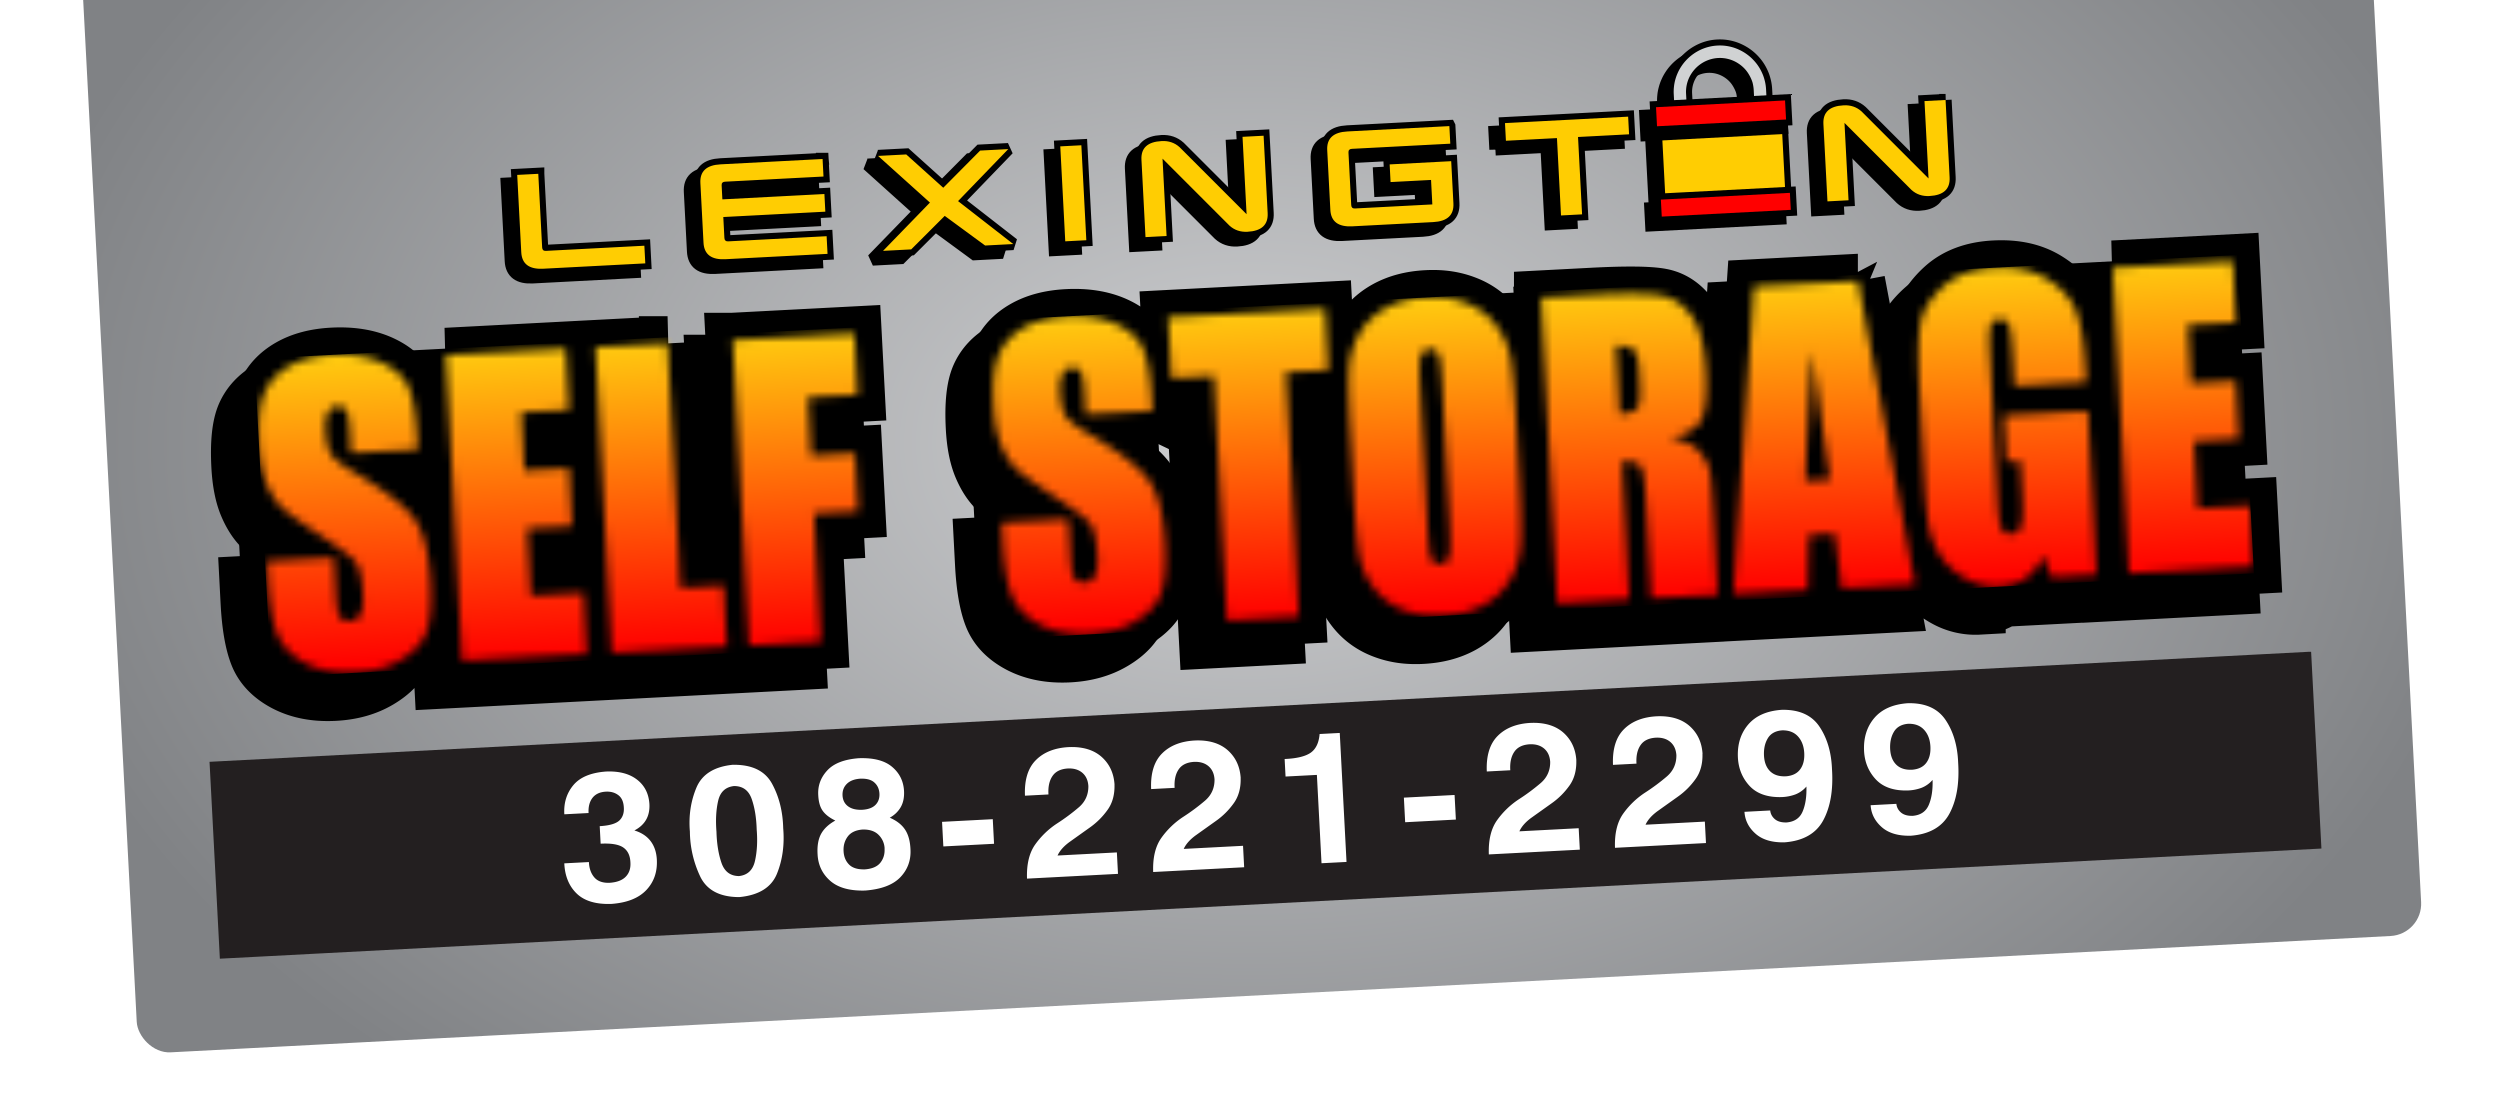 <svg xmlns="http://www.w3.org/2000/svg" width="310" height="138" fill="none"><g clip-path="url(#a)"><g filter="url(#b)"><rect width="283.653" height="136.886" x="10" y="-7" fill="url(#c)" rx="4" transform="rotate(-3 10 -7)"/></g><path stroke="#000" stroke-miterlimit="2.61" stroke-width="1.512" d="m207.97 16.704-.21-4.009a4.15 4.15 0 0 1 .134-1.293c.113-.42.295-.822.534-1.196a4.31 4.31 0 0 1 .893-.992 4.215 4.215 0 0 1 1.153-.665 4.152 4.152 0 0 1 2.567-.13c.421.113.82.293 1.191.532.37.24.713.542.991.889.277.347.49.749.625 1.052.136.303.188.512.225.722.042.21.069.425.08.636l.21 4.009 1.532-.08-.21-4.009a5.546 5.546 0 0 0-.113-.873 6.313 6.313 0 0 0-.247-.85 5.625 5.625 0 0 0-.897-1.565 5.875 5.875 0 0 0-1.362-1.23 5.926 5.926 0 0 0-1.652-.735 5.632 5.632 0 0 0-3.478.182 6.185 6.185 0 0 0-.815.384 5.496 5.496 0 0 0-.751.515 5.94 5.94 0 0 0-.668.634 5.48 5.48 0 0 0-.558.732c-.168.257-.31.523-.43.798a5.491 5.491 0 0 0-.298.852 5.07 5.07 0 0 0-.157.871 5.492 5.492 0 0 0-.021.88l.21 4.008 1.532-.08-.01.011Z"/><path fill="#000" fill-rule="evenodd" d="m207.98 16.698-.21-4.008a4.15 4.15 0 0 1 .668-2.49c.24-.369.544-.71.893-.992a4.215 4.215 0 0 1 1.153-.665 4.152 4.152 0 0 1 3.757.402c.371.24.714.542.991.889.278.347.491.75.626 1.052.135.303.188.512.225.722.042.21.069.425.08.637l.21 4.008 1.532-.08-.21-4.009a5.665 5.665 0 0 0-.36-1.722 6.425 6.425 0 0 0-.386-.817 5.525 5.525 0 0 0-.511-.748 6.367 6.367 0 0 0-.632-.67 5.95 5.95 0 0 0-.73-.56 6.049 6.049 0 0 0-.801-.434 5.654 5.654 0 0 0-1.721-.463 5.577 5.577 0 0 0-.883-.02 5.615 5.615 0 0 0-1.725.364 6.184 6.184 0 0 0-.815.383 5.435 5.435 0 0 0-.751.515 5.94 5.94 0 0 0-.668.634 5.48 5.48 0 0 0-.558.732 5.59 5.59 0 0 0-.728 1.65c-.079.289-.131.58-.157.872a5.378 5.378 0 0 0-.021.88l.21 4.008 1.531-.08-.009.01Z" clip-rule="evenodd"/><path stroke="#000" stroke-miterlimit="2.61" stroke-width="1.512" d="m209.276 15.623-.21-4.009a4.182 4.182 0 0 1 .135-1.294 4.28 4.28 0 0 1 .534-1.195 4.235 4.235 0 0 1 2.046-1.657 4.152 4.152 0 0 1 3.757.402c.371.239.714.541.991.888.278.348.491.75.626 1.053.135.303.188.512.225.722.042.21.069.425.08.636l.21 4.009 1.532-.08-.21-4.01a5.546 5.546 0 0 0-.114-.872 6.307 6.307 0 0 0-.246-.85 6.425 6.425 0 0 0-.386-.816 5.619 5.619 0 0 0-.511-.749 6.367 6.367 0 0 0-.632-.67 5.95 5.95 0 0 0-.73-.56 6.048 6.048 0 0 0-.801-.434 5.653 5.653 0 0 0-1.721-.463 5.577 5.577 0 0 0-.883-.02 5.514 5.514 0 0 0-1.725.364c-.28.108-.553.236-.815.389a5.496 5.496 0 0 0-.751.515 5.509 5.509 0 0 0-.668.634 5.478 5.478 0 0 0-.558.732c-.168.257-.31.523-.43.798a5.491 5.491 0 0 0-.298.852c-.079.288-.131.58-.157.871a5.492 5.492 0 0 0-.021.88l.21 4.008 1.532-.08-.011.006Z"/><path fill="#D0D2D3" fill-rule="evenodd" d="m209.282 15.617-.21-4.008a4.15 4.15 0 0 1 .668-2.49c.24-.369.544-.71.893-.992a4.215 4.215 0 0 1 1.153-.665 4.152 4.152 0 0 1 3.757.402c.371.24.714.542.991.89.278.346.491.748.621 1.052.135.303.188.512.225.722.042.21.069.425.08.636l.21 4.009 1.532-.08-.21-4.01a5.547 5.547 0 0 0-.114-.872 6.31 6.31 0 0 0-.246-.85 6.425 6.425 0 0 0-.386-.816 5.618 5.618 0 0 0-.511-.749 6.367 6.367 0 0 0-.632-.67 5.95 5.95 0 0 0-.73-.56 6.048 6.048 0 0 0-.801-.434 5.653 5.653 0 0 0-1.721-.463 5.576 5.576 0 0 0-.883-.02 5.643 5.643 0 0 0-1.725.364 5.57 5.57 0 0 0-.815.389 5.496 5.496 0 0 0-.751.515 5.94 5.94 0 0 0-.668.634 5.48 5.48 0 0 0-.558.732c-.168.257-.31.522-.43.797a5.595 5.595 0 0 0-.455 1.724 5.492 5.492 0 0 0-.021.88l.21 4.008 1.532-.08-.005.005Z" clip-rule="evenodd"/><path stroke="#000" stroke-miterlimit="2.61" stroke-width="1.512" d="m219.499 14.116-14.862.779.661 12.613 14.862-.779-.661-12.613Z"/><path fill="#000" d="m219.499 14.116-14.862.779.661 12.613 14.862-.779-.661-12.613Z"/><path stroke="#000" stroke-miterlimit="2.61" stroke-width="1.512" d="m220.808 13.035-14.863.778.661 12.614 14.863-.779-.661-12.613Z"/><path fill="#FFCD02" d="m220.808 13.035-14.863.778.661 12.614 14.863-.779-.661-12.613Z"/><path stroke="#000" stroke-miterlimit="2.61" stroke-width="1.512" d="m220.645 24.994-16 .838.11 2.108 16.001-.839-.111-2.107Z"/><path fill="#000" d="m220.645 24.994-16 .838.11 2.108 16.001-.839-.111-2.107Z"/><path stroke="#000" stroke-miterlimit="2.61" stroke-width="1.512" d="m221.948 23.913-16.001.838.111 2.108 16.001-.839-.111-2.107Z"/><path fill="red" d="m221.948 23.913-16.001.838.111 2.108 16.001-.839-.111-2.107Z"/><path stroke="#000" stroke-miterlimit="2.61" stroke-width="1.546" d="m220.83 13.493-16.787.88.124 2.365 16.787-.88-.124-2.365Z"/><path fill="#000" d="m220.83 13.493-16.787.88.124 2.365 16.787-.88-.124-2.365Z"/><path stroke="#000" stroke-miterlimit="2.61" stroke-width="1.512" d="m221.347 12.453-16.001.839.124 2.365 16.001-.838-.124-2.366Z"/><path fill="red" d="m221.347 12.453-16.001.839.124 2.365 16.001-.838-.124-2.366Z"/><path stroke="#000" stroke-miterlimit="2.61" stroke-width="1.501" d="m239.947 13.478.503 9.594c.076 1.453-.755 2.225-2.505 2.317-.869.046-1.614-.205-2.224-.756l-8.307-8.312.502 9.594-2.613.137-.503-9.595c-.076-1.453.756-2.225 2.505-2.316.869-.046 1.614.204 2.224.756l8.307 8.312-.502-9.594 2.613-.137Zm-54.517 5.058-.114-2.19 15.271-.8.115 2.19-6.329.332.502 9.594-2.613.137-.503-9.594-6.329.331Zm-7.013-1.828.115 2.19-12.213.64c-.289.015-.427.167-.412.456l.342 6.518c.015.288.168.425.457.41l9.6-.503-.159-3.035-5.02.263-.115-2.19 7.633-.4.275 5.235c.076 1.453-.755 2.225-2.499 2.316l-10.035.526c-1.744.092-2.651-.59-2.727-2.042l-.388-7.405c-.076-1.453.755-2.225 2.499-2.316l12.647-.663Zm-23.033 1.202.502 9.594c.077 1.453-.755 2.225-2.504 2.317-.869.045-1.614-.205-2.224-.757l-8.308-8.312.503 9.595-2.613.136-.503-9.594c-.076-1.453.755-2.225 2.504-2.316.87-.046 1.614.204 2.224.756l8.308 8.312-.503-9.594 2.614-.137Zm-22.599 1.184.617 11.774-2.614.137-.617-11.774 2.614-.137Zm-25.207 1.321 3.493-.183 4.591 4.13 4.573-4.61 3.488-.183-6.226 6.45 6.843 5.324-3.487.183-5.009-3.675-4.156 4.155-3.493.183 5.814-5.988-6.431-5.786Zm-6.883.366.115 2.19-12.218.64c-.29.016-.427.168-.412.456l.091 1.736 12.653-.663.114 2.19-12.652.663.136 2.602c.015.289.168.426.457.41l12.219-.64.114 2.19-12.652.663c-1.744.091-2.652-.59-2.728-2.043l-.388-7.404c-.076-1.453.755-2.225 2.5-2.316l12.652-.663-.001-.01ZM65.444 22.63l.479 9.145c.015.29.168.426.457.41l12.218-.64.115 2.19-12.653.663c-1.743.092-2.651-.59-2.727-2.042l-.503-9.59 2.614-.136Z"/><path fill="#000" d="m239.947 13.478.503 9.594c.076 1.453-.755 2.225-2.505 2.317-.869.046-1.614-.205-2.224-.756l-8.307-8.312.502 9.594-2.613.137-.503-9.595c-.076-1.453.756-2.225 2.505-2.316.869-.046 1.614.204 2.224.756l8.307 8.312-.502-9.594 2.613-.137Zm-54.517 5.058-.114-2.19 15.271-.8.115 2.19-6.329.332.502 9.594-2.613.137-.503-9.594-6.329.331Zm-7.013-1.828.115 2.19-12.213.64c-.289.015-.427.167-.411.46l.341 6.519c.015.288.168.43.458.415l9.599-.503-.159-3.035-5.019.263-.115-2.19 7.633-.4.274 5.235c.076 1.453-.755 2.225-2.499 2.317l-10.034.526c-1.744.09-2.651-.59-2.728-2.043l-.388-7.404c-.076-1.453.755-2.226 2.499-2.317l12.648-.663-.001-.01Zm-23.033 1.202.502 9.594c.077 1.453-.755 2.225-2.504 2.317-.869.045-1.614-.205-2.224-.757l-8.308-8.312.503 9.595-2.613.136-.503-9.594c-.076-1.453.755-2.225 2.504-2.316.87-.046 1.614.204 2.224.756l8.308 8.312-.503-9.594 2.614-.137Zm-22.599 1.184.617 11.774-2.614.137-.617-11.774 2.614-.137Zm-25.207 1.321 3.493-.183 4.591 4.13 4.573-4.61 3.488-.183-6.226 6.45 6.843 5.324-3.487.183-5.009-3.675-4.156 4.155-3.493.183 5.814-5.988-6.431-5.786Zm-6.883.366.115 2.19-12.218.64c-.29.016-.427.168-.412.456l.091 1.736 12.653-.663.114 2.19-12.652.663.136 2.602c.015.289.168.43.458.416l12.218-.64.115 2.189-12.653.663c-1.744.092-2.651-.59-2.728-2.042l-.388-7.405c-.076-1.453.755-2.225 2.5-2.316l12.652-.663-.001-.016ZM65.444 22.63l.479 9.145c.015.29.168.43.458.416l12.218-.64.114 2.19-12.652.662c-1.744.092-2.652-.59-2.728-2.042l-.502-9.59 2.613-.136v-.005Z"/><path stroke="#000" stroke-miterlimit="2.61" stroke-width="1.501" d="m241.25 12.397.502 9.594c.077 1.453-.755 2.226-2.504 2.317-.869.046-1.614-.205-2.224-.756l-8.308-8.312.503 9.594-2.613.137-.503-9.594c-.076-1.453.755-2.226 2.504-2.317.87-.046 1.614.205 2.225.756l8.307 8.312-.503-9.594 2.614-.137Zm-54.517 5.058-.115-2.19 15.271-.8.115 2.19-6.329.332.503 9.594-2.613.137-.503-9.594-6.329.331Zm-7.013-1.828.115 2.19-12.213.64c-.29.015-.427.167-.412.456l.342 6.518c.015.288.167.425.457.41l9.6-.504-.16-3.034-5.019.263-.115-2.19 7.633-.4.274 5.235c.077 1.453-.755 2.225-2.499 2.316l-10.034.526c-1.744.092-2.651-.59-2.727-2.042l-.388-7.405c-.077-1.453.755-2.225 2.499-2.316l12.647-.663Zm-23.034 1.202.503 9.594c.076 1.453-.755 2.225-2.504 2.317-.87.046-1.614-.205-2.224-.757l-8.308-8.312.503 9.595-2.614.137-.502-9.595c-.076-1.453.755-2.225 2.504-2.316.869-.046 1.614.204 2.224.756l8.308 8.312-.503-9.594 2.613-.137Zm-22.599 1.184.617 11.774-2.613.137-.617-11.774 2.613-.137Zm-25.207 1.321 3.493-.183 4.591 4.13 4.574-4.61 3.488-.183-6.226 6.45 6.843 5.324-3.488.183-5.008-3.675-4.157 4.155-3.493.183 5.815-5.988-6.432-5.786Zm-6.882.366.115 2.19-12.218.64c-.29.016-.427.168-.412.456l.09 1.736 12.653-.663.115 2.19-12.652.663.136 2.602c.015.289.168.426.457.41l12.218-.64.115 2.19-12.653.663c-1.744.091-2.651-.59-2.727-2.043l-.388-7.404c-.076-1.453.755-2.225 2.499-2.316l12.653-.663-.001-.01Zm-35.252 1.848.48 9.146c.015.288.167.425.457.41l12.218-.64.115 2.19-12.653.662c-1.744.092-2.651-.59-2.727-2.042l-.503-9.59 2.613-.136Z"/><path fill="#FFCD02" d="m241.25 12.397.502 9.594c.077 1.453-.755 2.226-2.504 2.317-.869.046-1.614-.205-2.224-.756l-8.308-8.312.503 9.594-2.613.137-.503-9.594c-.076-1.453.755-2.226 2.504-2.317.87-.046 1.614.205 2.225.756l8.307 8.312-.503-9.594 2.614-.137Zm-54.517 5.058-.115-2.19 15.271-.8.115 2.19-6.329.332.503 9.594-2.613.137-.503-9.594-6.329.331Zm-7.013-1.828.115 2.19-12.213.64c-.29.015-.427.167-.412.46l.342 6.519c.015.288.168.43.458.415l9.599-.503-.159-3.035-5.02.263-.114-2.19 7.633-.4.274 5.235c.076 1.453-.755 2.225-2.499 2.317l-10.034.526c-1.744.09-2.652-.59-2.728-2.043l-.388-7.404c-.076-1.453.755-2.225 2.499-2.317l12.648-.663-.001-.01Zm-23.034 1.202.503 9.594c.076 1.453-.755 2.225-2.504 2.317-.87.046-1.614-.205-2.224-.757l-8.308-8.312.503 9.595-2.614.137-.502-9.595c-.076-1.453.755-2.225 2.504-2.316.869-.046 1.614.204 2.224.756l8.308 8.312-.503-9.594 2.613-.137Zm-22.599 1.184.617 11.774-2.613.137-.617-11.774 2.613-.137Zm-25.207 1.321 3.493-.183 4.591 4.13 4.574-4.61 3.488-.183-6.226 6.45 6.843 5.324-3.488.183-5.008-3.675-4.157 4.155-3.493.183 5.815-5.988-6.432-5.786Zm-6.882.366.115 2.19-12.218.64c-.29.016-.427.168-.412.456l.09 1.736 12.653-.663.115 2.19-12.652.663.136 2.602c.015.289.168.43.457.416l12.219-.64.114 2.19-12.652.662c-1.744.092-2.652-.59-2.728-2.042l-.388-7.405c-.076-1.453.755-2.225 2.5-2.316l12.652-.663-.001-.016Zm-35.252 1.848.48 9.146c.015.288.168.43.457.415l12.218-.64.115 2.19-12.653.662c-1.743.092-2.651-.59-2.727-2.042l-.503-9.59 2.614-.136v-.005Z"/><path stroke="#000" stroke-miterlimit="2.61" stroke-width="6.629" d="m259.37 35.855 14.873-.78.397 7.57-5.941.311.379 7.234 5.548-.29.376 7.182-5.547.291.436 8.332 6.546-.343.397 7.569-15.478.811-1.986-37.887Zm-3.282 14.195-8.932.468-.181-3.442c-.113-2.17-.262-3.526-.456-4.058-.195-.543-.608-.795-1.229-.762-.533.028-.893.28-1.06.758-.172.474-.202 1.685-.101 3.617l.952 18.168c.089 1.69.241 2.813.466 3.34.225.525.622.773 1.196.742.636-.033 1.045-.36 1.246-.98.191-.62.247-1.816.155-3.578l-.235-4.488-1.734.091-.301-5.745 10.407-.545 1.064 20.306-5.615.294-.965-2.672c-.544 1.207-1.264 2.123-2.154 2.763-.895.642-1.972.992-3.219 1.058a7.821 7.821 0 0 1-4.26-.986c-1.341-.736-2.387-1.678-3.116-2.828a10.158 10.158 0 0 1-1.469-3.664c-.234-1.295-.424-3.243-.561-5.845l-.589-11.253c-.19-3.617-.152-6.255.115-7.906.265-1.663 1.201-3.215 2.796-4.668 1.6-1.453 3.722-2.246 6.372-2.385 2.649-.139 4.802.343 6.582 1.438 1.781 1.1 2.983 2.447 3.591 4.048.608 1.611.991 3.958 1.154 7.07l.085 1.638-.004.006ZM224.31 62.137c-.65-4.276-1.379-9.564-2.187-15.887-.498 7.326-.779 12.673-.841 16.045l3.028-.159Zm3.457-24.63 7.088 37.619-9.113.477-.843-6.775-3.214.168-.13 6.827-9.226.483 2.537-38.124 12.896-.675h.005Zm-29.997 8.056.442 8.43c.999-.053 1.685-.239 2.067-.564.383-.325.533-1.325.445-2.994l-.109-2.082c-.063-1.205-.301-1.983-.704-2.34-.402-.355-1.121-.499-2.14-.445l-.001-.005Zm-9.27-5.999 6.308-.33c4.207-.22 7.062-.195 8.567.088 1.509.282 2.768 1.136 3.787 2.566 1.019 1.419 1.608 3.75 1.777 6.975.155 2.947-.073 4.943-.687 5.993-.604 1.05-1.882 1.726-3.822 2.024 1.79.397 3.014.979 3.662 1.761.648.772 1.065 1.505 1.245 2.177.186.673.356 2.534.517 5.595l.524 10-8.28.435-.661-12.603c-.106-2.03-.316-3.275-.632-3.744-.305-.475-1.073-.672-2.294-.608l.896 17.1-8.932.469-1.985-37.887.01-.01ZM176.193 50c-.092-1.757-.239-2.876-.436-3.361-.201-.48-.566-.71-1.099-.681-.455.023-.792.242-1.014.652-.218.404-.28 1.585-.178 3.533l.927 17.684c.115 2.195.263 3.546.451 4.053.187.512.568.745 1.148.715.579-.03.962-.346 1.097-.947.134-.6.138-2.017.021-4.243l-.912-17.4-.005-.005Zm9.584 11.975c.2 3.808.263 6.502.18 8.092a9.605 9.605 0 0 1-1.288 4.424c-.786 1.353-1.887 2.418-3.304 3.2-1.418.777-3.086 1.221-5.016 1.322-1.93.102-3.495-.152-4.989-.74-1.495-.588-2.726-1.516-3.675-2.794a9.53 9.53 0 0 1-1.816-4.245c-.248-1.558-.479-4.284-.683-8.18l-.34-6.481c-.199-3.808-.262-6.502-.18-8.092a9.606 9.606 0 0 1 1.289-4.423c.785-1.354 1.886-2.42 3.304-3.201 1.417-.777 3.085-1.221 5.016-1.322 1.93-.101 3.495.152 4.989.74 1.494.589 2.726 1.516 3.675 2.794a9.539 9.539 0 0 1 1.815 4.245c.248 1.558.479 4.28.683 8.18l.34 6.481Zm-24.068-21.007.397 7.57-5.248.274 1.589 30.318-8.932.468-1.589-30.317-5.288.277-.397-7.57 19.468-1.02ZM140.266 53.62l-8.28.434-.146-2.803c-.069-1.309-.222-2.143-.447-2.488-.231-.35-.587-.506-1.074-.48-.533.027-.929.286-1.178.79-.249.493-.351 1.227-.299 2.206.066 1.262.276 2.202.62 2.825.338.612 1.217 1.346 2.641 2.181 4.091 2.405 6.698 4.418 7.81 6.034 1.122 1.615 1.775 4.278 1.97 7.982.141 2.7-.045 4.7-.546 6.017-.503 1.308-1.549 2.432-3.144 3.384-1.59.956-3.466 1.489-5.64 1.603-2.385.125-4.44-.274-6.185-1.18-1.734-.911-2.903-2.121-3.506-3.634-.604-1.524-.978-3.705-1.126-6.54l-.13-2.483 8.279-.434.242 4.607c.074 1.422.236 2.323.49 2.718.254.394.673.574 1.269.543.595-.031 1.021-.312 1.284-.843.263-.525.368-1.3.315-2.305-.117-2.226-.468-3.675-1.052-4.321-.605-.655-2.052-1.732-4.351-3.228-2.295-1.508-3.816-2.611-4.579-3.305-.753-.7-1.406-1.678-1.945-2.946-.538-1.269-.863-2.91-.968-4.92-.152-2.896.068-5.036.67-6.416.603-1.375 1.624-2.477 3.08-3.313 1.456-.836 3.237-1.306 5.354-1.417 2.313-.122 4.301.193 5.974.926 1.669.745 2.799 1.73 3.393 2.959.594 1.224.975 3.343 1.132 6.352l.079 1.5-.006-.005Zm-52.005-8.801 15.085-.791.397 7.569-6.158.323.379 7.234 5.465-.286.376 7.182-5.465.287.834 15.9-8.932.469-1.986-37.887h.005Zm-8.093.424 1.589 30.317 5.376-.281.397 7.569-14.308.75-1.986-37.887 8.932-.468Zm-27.479 1.44 14.873-.78.396 7.57-5.94.31.379 7.235 5.547-.29.377 7.182-5.548.29.437 8.332 6.546-.343.397 7.57-15.478.81-1.986-37.886Zm-3.496 11.71-8.28.434-.147-2.803c-.068-1.309-.221-2.143-.447-2.488-.226-.35-.582-.507-1.073-.48-.533.027-.93.285-1.178.79-.25.493-.351 1.227-.3 2.206.066 1.262.277 2.202.62 2.825.339.612 1.218 1.346 2.642 2.18 4.09 2.406 6.697 4.419 7.81 6.035 1.122 1.615 1.775 4.278 1.97 7.982.14 2.7-.045 4.7-.547 6.017-.502 1.308-1.548 2.432-3.138 3.383-1.59.957-3.467 1.49-5.64 1.603-2.386.125-4.44-.273-6.185-1.18-1.734-.91-2.903-2.12-3.506-3.634-.604-1.523-.978-3.704-1.127-6.538l-.13-2.484 8.28-.434.242 4.606c.074 1.423.235 2.323.49 2.718.254.395.673.575 1.268.544.595-.032 1.022-.312 1.285-.843.263-.525.367-1.3.315-2.305-.117-2.226-.468-3.675-1.052-4.321-.605-.656-2.052-1.732-4.352-3.229-2.294-1.507-3.815-2.61-4.578-3.304-.753-.7-1.406-1.678-1.945-2.947-.539-1.268-.863-2.91-.969-4.92-.151-2.895.069-5.035.67-6.415.603-1.375 1.625-2.478 3.08-3.313 1.457-.836 3.238-1.307 5.354-1.418 2.313-.121 4.302.193 5.975.927 1.668.745 2.8 1.729 3.393 2.959.593 1.224.974 3.343 1.132 6.352l.078 1.5-.01-.005Z"/><path fill="#000" d="m259.37 35.855 14.872-.78.397 7.57-5.941.311.38 7.235 5.547-.291.376 7.183-5.547.29.437 8.332 6.546-.343.397 7.57-15.479.81-1.985-37.887Zm-3.283 14.195-8.932.468-.18-3.442c-.114-2.17-.263-3.525-.457-4.058-.194-.542-.607-.795-1.228-.762-.533.028-.894.28-1.061.758-.172.474-.202 1.685-.101 3.617l.953 18.168c.088 1.69.24 2.814.465 3.34.225.525.622.773 1.196.743.637-.034 1.045-.36 1.246-.98.191-.62.248-1.817.155-3.579l-.235-4.487-1.734.09-.301-5.745 10.407-.545 1.064 20.306-5.615.294-.965-2.672c-.544 1.207-1.264 2.123-2.154 2.764-.895.64-1.971.992-3.219 1.057a7.822 7.822 0 0 1-4.26-.986c-1.341-.736-2.386-1.678-3.116-2.828a10.176 10.176 0 0 1-1.469-3.664c-.233-1.295-.424-3.243-.56-5.845l-.59-11.253c-.189-3.617-.156-6.254.115-7.906.266-1.662 1.201-3.215 2.796-4.668 1.6-1.453 3.723-2.246 6.372-2.385 2.65-.139 4.802.343 6.583 1.438 1.78 1.1 2.982 2.448 3.59 4.048.608 1.611.991 3.958 1.154 7.07l.086 1.638-.005.006Zm-31.778 12.087c-.65-4.275-1.378-9.564-2.187-15.887-.498 7.327-.778 12.673-.84 16.045l3.027-.158Zm3.457-24.63 7.088 37.619-9.113.477-.843-6.775-3.213.168-.13 6.827-9.227.484 2.537-38.125 12.896-.675h.005Zm-29.996 8.056.442 8.43c.998-.053 1.684-.239 2.066-.564.383-.325.533-1.324.445-2.994l-.109-2.082c-.063-1.205-.301-1.983-.703-2.34-.403-.355-1.122-.499-2.141-.445v-.005Zm-9.271-5.999 6.308-.33c4.207-.22 7.063-.195 8.567.088 1.509.283 2.768 1.136 3.788 2.566 1.018 1.419 1.607 3.75 1.776 6.975.155 2.947-.073 4.943-.687 5.993-.604 1.05-1.881 1.726-3.822 2.024 1.79.397 3.014.979 3.662 1.761.648.772 1.065 1.505 1.246 2.177.185.673.356 2.534.516 5.595l.524 10-8.28.435-.66-12.603c-.107-2.03-.317-3.275-.632-3.744-.305-.475-1.073-.672-2.295-.608l.897 17.101-8.932.468-1.986-37.887.01-.01ZM176.192 50c-.092-1.757-.239-2.876-.435-3.361-.202-.48-.567-.71-1.1-.681-.455.023-.791.243-1.014.652-.217.404-.28 1.586-.178 3.533l.927 17.684c.115 2.195.264 3.546.451 4.053.188.512.568.745 1.148.715.58-.03.963-.345 1.097-.947.135-.6.138-2.017.022-4.243l-.912-17.4-.006-.005Zm9.584 11.976c.2 3.807.263 6.501.181 8.092a9.618 9.618 0 0 1-1.289 4.423c-.785 1.353-1.887 2.418-3.304 3.2-1.417.778-3.086 1.221-5.016 1.323-1.93.1-3.495-.153-4.989-.741-1.494-.588-2.726-1.516-3.675-2.794a9.54 9.54 0 0 1-1.816-4.245c-.247-1.558-.478-4.284-.683-8.18l-.339-6.481c-.2-3.808-.263-6.502-.18-8.092a9.605 9.605 0 0 1 1.288-4.423c.785-1.354 1.887-2.419 3.304-3.201 1.417-.777 3.086-1.221 5.016-1.322 1.93-.101 3.495.152 4.989.74 1.494.589 2.726 1.516 3.675 2.794a9.54 9.54 0 0 1 1.816 4.245c.248 1.558.478 4.28.683 8.18l.339 6.482Zm-24.068-21.008.397 7.57-5.247.275 1.589 30.317-8.932.468-1.589-30.317-5.289.277-.397-7.57 19.468-1.02ZM140.266 53.62l-8.28.434-.147-2.803c-.069-1.309-.221-2.143-.447-2.488-.231-.35-.587-.506-1.073-.48-.533.027-.93.286-1.178.79-.25.493-.351 1.227-.3 2.206.066 1.262.276 2.202.62 2.825.339.612 1.218 1.346 2.642 2.181 4.09 2.405 6.697 4.418 7.809 6.034 1.123 1.615 1.776 4.278 1.97 7.982.141 2.7-.044 4.7-.546 6.017-.502 1.308-1.549 2.432-3.139 3.384-1.589.956-3.466 1.489-5.639 1.602-2.386.126-4.441-.273-6.185-1.179-1.734-.911-2.903-2.121-3.507-3.634-.604-1.524-.977-3.705-1.126-6.54l-.13-2.483 8.28-.434.241 4.607c.075 1.422.236 2.323.49 2.718.255.394.674.574 1.269.543.595-.031 1.022-.312 1.284-.843.263-.525.368-1.3.315-2.305-.116-2.226-.467-3.675-1.051-4.321-.605-.656-2.052-1.732-4.352-3.229-2.295-1.507-3.816-2.61-4.579-3.304-.752-.7-1.405-1.678-1.944-2.947-.539-1.268-.864-2.91-.969-4.92-.152-2.895.068-5.035.671-6.415.602-1.375 1.624-2.477 3.079-3.313 1.456-.836 3.237-1.307 5.354-1.418 2.313-.12 4.302.194 5.975.927 1.668.745 2.799 1.73 3.393 2.959.593 1.224.974 3.343 1.132 6.352l.078 1.5-.01-.005Zm-52.005-8.801 15.085-.791.396 7.57-6.158.322.38 7.234 5.464-.286.376 7.182-5.464.287.833 15.9-8.932.469-1.985-37.887h.005Zm-8.094.424 1.589 30.318 5.377-.282.397 7.569-14.31.75-1.985-37.887 8.932-.468Zm-27.479 1.44 14.873-.78.397 7.57-5.941.31.38 7.235 5.547-.29.376 7.182-5.547.29.436 8.332 6.546-.343.397 7.57-15.478.81-1.986-37.886Zm-3.496 11.71-8.28.434-.146-2.803c-.07-1.309-.222-2.143-.447-2.488-.226-.35-.582-.506-1.074-.48-.533.027-.93.286-1.178.79-.25.493-.35 1.227-.3 2.206.067 1.262.277 2.202.62 2.825.34.612 1.218 1.346 2.642 2.181 4.09 2.405 6.697 4.418 7.81 6.034 1.122 1.615 1.775 4.278 1.97 7.982.141 2.7-.045 4.7-.546 6.017-.503 1.308-1.55 2.432-3.14 3.384-1.589.956-3.465 1.489-5.639 1.602-2.385.125-4.44-.273-6.185-1.179-1.734-.912-2.903-2.121-3.511-3.634-.604-1.524-.978-3.705-1.127-6.54l-.13-2.483 8.28-.434.242 4.607c.074 1.422.236 2.323.49 2.718s.673.574 1.269.543c.595-.031 1.02-.312 1.284-.842.263-.526.368-1.301.315-2.306-.117-2.226-.468-3.675-1.052-4.32-.605-.656-2.052-1.733-4.351-3.23-2.295-1.507-3.816-2.61-4.58-3.304-.752-.7-1.405-1.678-1.944-2.946-.539-1.269-.863-2.91-.969-4.92-.151-2.896.069-5.036.67-6.416.603-1.375 1.625-2.477 3.08-3.313 1.457-.836 3.238-1.306 5.354-1.417 2.314-.122 4.302.193 5.975.927 1.668.744 2.8 1.728 3.393 2.958.593 1.224.974 3.343 1.132 6.352l.079 1.5-.006-.005Z"/><path stroke="#000" stroke-miterlimit="2.61" stroke-width="6.754" d="m261.98 33.197 14.873-.78.396 7.57-5.941.311.38 7.234 5.547-.29.377 7.182-5.548.291.437 8.332 6.546-.343.397 7.569-15.479.811-1.985-37.887Zm-3.283 14.195-8.932.468-.18-3.442c-.114-2.17-.263-3.526-.457-4.058-.194-.543-.607-.795-1.228-.762-.533.028-.894.28-1.06.758-.173.474-.203 1.685-.102 3.617l.953 18.168c.088 1.69.24 2.813.465 3.339.225.526.622.773 1.196.743.637-.033 1.045-.36 1.246-.98.191-.62.248-1.816.155-3.578l-.235-4.488-1.734.091-.301-5.745 10.407-.545 1.064 20.306-5.614.294-.966-2.672c-.543 1.206-1.263 2.122-2.154 2.763-.895.641-1.971.992-3.218 1.058a7.823 7.823 0 0 1-4.261-.986c-1.341-.736-2.386-1.678-3.121-2.828a10.176 10.176 0 0 1-1.469-3.664c-.234-1.295-.424-3.243-.56-5.845l-.59-11.253c-.19-3.617-.157-6.254.115-7.906.266-1.662 1.201-3.215 2.796-4.668 1.6-1.453 3.722-2.246 6.372-2.385 2.65-.139 4.802.343 6.582 1.438 1.781 1.1 2.983 2.447 3.591 4.048.608 1.611.991 3.958 1.154 7.07l.086 1.639v.005Zm-31.778 12.086c-.649-4.275-1.378-9.563-2.187-15.886-.498 7.326-.778 12.673-.84 16.045l3.027-.159Zm3.457-24.63 7.088 37.62-9.113.477-.843-6.776-3.213.169-.13 6.827-9.227.483 2.537-38.124 12.896-.675h.005Zm-29.996 8.056.442 8.43c.998-.052 1.684-.238 2.067-.563.382-.325.532-1.325.445-2.994l-.11-2.082c-.063-1.205-.301-1.983-.703-2.34-.403-.356-1.121-.499-2.141-.445v-.005Zm-9.271-5.998 6.308-.33c4.207-.221 7.063-.195 8.567.088 1.509.282 2.768 1.136 3.788 2.566 1.018 1.419 1.608 3.749 1.777 6.975.154 2.947-.073 4.943-.688 5.993-.604 1.05-1.882 1.72-3.822 2.024 1.79.397 3.014.979 3.662 1.761.648.772 1.065 1.505 1.246 2.177.186.673.356 2.534.516 5.595l.524 10-8.28.435-.66-12.604c-.107-2.03-.317-3.274-.632-3.743-.305-.475-1.073-.673-2.295-.609l.897 17.102-8.932.468-1.986-37.887.01-.01Zm-12.307 10.436c-.092-1.757-.238-2.876-.435-3.361-.202-.48-.567-.71-1.1-.682-.455.024-.791.243-1.014.653-.217.404-.28 1.585-.178 3.533l.927 17.684c.115 2.195.264 3.546.451 4.053.188.512.569.745 1.148.714.58-.03.958-.344 1.097-.946.135-.601.144-2.017.027-4.243l-.912-17.4-.011-.005Zm9.585 11.975c.199 3.808.262 6.502.18 8.092a9.618 9.618 0 0 1-1.289 4.423c-.785 1.354-1.887 2.42-3.304 3.201-1.417.777-3.085 1.221-5.016 1.323-1.93.1-3.495-.153-4.989-.741-1.494-.589-2.726-1.516-3.675-2.794a9.54 9.54 0 0 1-1.816-4.245c-.247-1.558-.478-4.284-.682-8.18l-.34-6.481c-.2-3.808-.263-6.502-.18-8.092a9.605 9.605 0 0 1 1.288-4.423c.785-1.354 1.887-2.42 3.304-3.201 1.417-.777 3.086-1.221 5.016-1.322 1.93-.102 3.495.152 4.989.74 1.494.589 2.726 1.516 3.675 2.794a9.529 9.529 0 0 1 1.816 4.245c.248 1.558.478 4.279.683 8.18l.34 6.481ZM164.318 38.31l.397 7.57-5.247.274 1.589 30.318-8.932.468-1.589-30.318-5.289.278-.397-7.57 19.468-1.02Zm-21.442 12.65-8.28.435-.147-2.803c-.069-1.309-.221-2.143-.447-2.488-.226-.35-.582-.507-1.073-.48-.533.027-.93.285-1.178.79-.25.493-.351 1.227-.3 2.206.066 1.262.276 2.202.62 2.825.339.612 1.218 1.346 2.642 2.18 4.09 2.406 6.692 4.42 7.809 6.035 1.123 1.615 1.776 4.278 1.97 7.982.142 2.7-.044 4.7-.546 6.017-.502 1.308-1.549 2.432-3.139 3.383-1.589.957-3.466 1.49-5.639 1.603-2.386.125-4.441-.273-6.185-1.18-1.734-.91-2.903-2.12-3.507-3.634-.603-1.523-.977-3.705-1.126-6.538l-.13-2.484 8.28-.434.241 4.606c.075 1.423.236 2.323.49 2.718.255.395.674.575 1.269.544.595-.032 1.022-.312 1.284-.843.263-.525.368-1.3.315-2.305-.116-2.226-.467-3.675-1.051-4.321-.605-.656-2.052-1.732-4.352-3.229-2.294-1.507-3.816-2.61-4.578-3.304-.753-.7-1.406-1.678-1.945-2.947-.539-1.268-.864-2.91-.969-4.92-.152-2.895.068-5.035.671-6.415.602-1.375 1.624-2.478 3.08-3.314 1.455-.835 3.237-1.306 5.353-1.417 2.313-.121 4.302.193 5.975.927 1.668.745 2.799 1.729 3.393 2.959.593 1.224.974 3.343 1.132 6.352l.078 1.5-.01-.005Zm-52.005-8.8 15.085-.791.396 7.569-6.158.323.379 7.234 5.465-.286.377 7.182-5.465.287.833 15.9-8.932.469-1.985-37.887h.005Zm-8.094.424 1.59 30.317 5.376-.281.397 7.569-14.31.75-1.985-37.887 8.932-.468Zm-27.479 1.44 14.873-.78.397 7.57-5.941.31.38 7.235 5.547-.29.376 7.182-5.548.29.437 8.332 6.546-.343.397 7.57-15.478.81-1.986-37.886Zm-3.496 11.71-8.28.434-.146-2.803c-.07-1.309-.222-2.143-.447-2.488-.232-.35-.587-.506-1.074-.48-.533.027-.924.285-1.178.79-.249.493-.35 1.227-.3 2.206.067 1.262.277 2.202.62 2.824.34.613 1.218 1.347 2.642 2.182 4.09 2.405 6.697 4.418 7.81 6.034 1.122 1.615 1.775 4.277 1.97 7.982.141 2.7-.045 4.7-.546 6.017-.503 1.308-1.55 2.432-3.139 3.383-1.59.957-3.466 1.49-5.64 1.603-2.385.125-4.44-.273-6.185-1.18-1.734-.91-2.903-2.12-3.506-3.634-.604-1.523-.978-3.705-1.126-6.538l-.13-2.484 8.28-.434.24 4.606c.075 1.422.237 2.323.491 2.718s.674.575 1.269.543c.595-.03 1.021-.311 1.284-.842.263-.525.368-1.3.315-2.305-.117-2.226-.468-3.675-1.052-4.321-.605-.656-2.052-1.732-4.351-3.229-2.295-1.507-3.816-2.61-4.579-3.304-.753-.7-1.406-1.678-1.945-2.947-.538-1.268-.863-2.91-.968-4.92-.152-2.895.068-5.035.67-6.415.603-1.375 1.624-2.478 3.08-3.314 1.456-.835 3.237-1.306 5.354-1.417 2.313-.121 4.301.193 5.974.927 1.669.745 2.8 1.729 3.393 2.959.594 1.224.975 3.343 1.132 6.352l.079 1.5-.01-.005Z"/><mask id="d" width="248" height="52" x="32" y="32" maskUnits="userSpaceOnUse" style="mask-type:luminance"><path fill="#fff" d="m261.981 33.197 14.873-.78.397 7.57-5.941.311.379 7.234 5.547-.29.377 7.182-5.548.291.437 8.332 6.546-.343.397 7.569-15.478.811-1.986-37.887Zm-3.283 14.195-8.932.468-.18-3.442c-.114-2.17-.263-3.526-.457-4.058-.194-.543-.607-.795-1.228-.762-.533.028-.893.279-1.06.758-.173.474-.203 1.685-.101 3.617l.952 18.168c.088 1.69.241 2.813.465 3.339.225.525.622.773 1.197.743.636-.033 1.045-.36 1.246-.98.19-.62.247-1.816.154-3.578l-.235-4.488-1.733.091-.301-5.745 10.406-.545 1.065 20.306-5.615.294-.965-2.672c-.544 1.206-1.264 2.122-2.154 2.763-.896.641-1.972.992-3.219 1.058a7.818 7.818 0 0 1-4.26-.986c-1.341-.736-2.387-1.678-3.117-2.828a10.174 10.174 0 0 1-1.468-3.664c-.234-1.295-.424-3.243-.561-5.845l-.59-11.254c-.189-3.617-.156-6.253.115-7.905.266-1.663 1.202-3.215 2.797-4.668 1.6-1.453 3.722-2.246 6.371-2.385 2.65-.139 4.803.343 6.583 1.438 1.78 1.1 2.982 2.447 3.59 4.048.609 1.611.991 3.958 1.154 7.07l.086 1.638-.005.006ZM226.92 59.478c-.649-4.275-1.378-9.563-2.187-15.886-.498 7.326-.778 12.673-.84 16.045l3.027-.159Zm3.458-24.63 7.088 37.62-9.113.477-.843-6.776-3.214.169-.13 6.827-9.227.483 2.538-38.124 12.895-.676h.006Zm-29.997 8.056.442 8.43c.999-.052 1.684-.238 2.067-.563.382-.325.532-1.325.445-2.994l-.109-2.082c-.063-1.205-.301-1.983-.704-2.34-.403-.356-1.121-.499-2.141-.445v-.005Zm-9.271-5.998 6.309-.33c4.207-.221 7.062-.195 8.566.088 1.51.282 2.769 1.136 3.788 2.566 1.019 1.419 1.608 3.749 1.777 6.975.154 2.947-.073 4.943-.688 5.993-.604 1.05-1.881 1.72-3.822 2.024 1.791.397 3.015.979 3.663 1.761.647.772 1.065 1.505 1.245 2.177.186.672.356 2.534.516 5.595l.525 10-8.28.435-.661-12.604c-.106-2.03-.317-3.274-.632-3.743-.305-.475-1.073-.673-2.294-.609l.896 17.102-8.932.468-1.986-37.887.01-.01Zm-12.306 10.436c-.092-1.757-.239-2.876-.436-3.361-.201-.48-.566-.71-1.099-.682-.456.024-.792.243-1.014.653-.218.404-.281 1.585-.178 3.533l.926 17.684c.115 2.195.264 3.546.451 4.053.188.512.569.745 1.148.714.58-.03.958-.344 1.098-.946.134-.601.143-2.017.026-4.243l-.912-17.4-.01-.005Zm9.584 11.975c.199 3.808.263 6.502.18 8.092a9.594 9.594 0 0 1-1.289 4.423c-.785 1.354-1.886 2.42-3.303 3.201-1.418.777-3.086 1.221-5.016 1.322-1.931.102-3.496-.152-4.99-.74-1.494-.589-2.726-1.516-3.675-2.794a9.539 9.539 0 0 1-1.815-4.245c-.248-1.558-.479-4.284-.683-8.18l-.34-6.481c-.199-3.808-.263-6.502-.18-8.092a9.605 9.605 0 0 1 1.288-4.423c.786-1.354 1.887-2.42 3.304-3.201 1.418-.777 3.086-1.221 5.016-1.322 1.931-.102 3.495.152 4.99.74 1.494.589 2.725 1.516 3.675 2.794a9.539 9.539 0 0 1 1.815 4.245c.248 1.558.479 4.279.683 8.18l.34 6.481ZM164.32 38.31l.396 7.57-5.247.274 1.589 30.318-8.932.468-1.589-30.318-5.289.278-.396-7.57 19.468-1.02Zm-21.443 12.65-8.28.435-.147-2.803c-.068-1.309-.221-2.143-.447-2.488-.226-.35-.581-.507-1.073-.48-.533.027-.929.285-1.178.79-.249.493-.351 1.227-.3 2.206.067 1.262.277 2.202.621 2.824.338.613 1.217 1.347 2.641 2.182 4.091 2.405 6.692 4.418 7.809 6.034 1.123 1.615 1.776 4.278 1.97 7.982.142 2.7-.044 4.7-.546 6.017-.502 1.308-1.548 2.432-3.138 3.383-1.59.957-3.466 1.49-5.64 1.603-2.386.125-4.441-.273-6.185-1.18-1.734-.91-2.903-2.12-3.511-3.633-.604-1.524-.978-3.705-1.127-6.54l-.13-2.483 8.28-.434.241 4.607c.075 1.422.236 2.323.491 2.718.254.394.673.574 1.268.543.595-.031 1.022-.312 1.285-.843.263-.525.367-1.3.315-2.305-.117-2.226-.468-3.675-1.052-4.321-.605-.656-2.052-1.732-4.352-3.229-2.294-1.507-3.816-2.61-4.578-3.304-.753-.7-1.406-1.678-1.945-2.947-.539-1.268-.863-2.91-.969-4.92-.152-2.895.068-5.035.671-6.415.602-1.375 1.624-2.478 3.08-3.313 1.455-.836 3.237-1.307 5.353-1.418 2.313-.12 4.302.194 5.975.927 1.668.745 2.799 1.73 3.393 2.959.593 1.224.974 3.343 1.132 6.352l.078 1.5-.005-.005Zm-52.005-8.8 15.085-.791.397 7.569-6.159.323.38 7.234 5.464-.286.377 7.182-5.465.287.833 15.9-8.931.469-1.986-37.887h.005Zm-8.094.424 1.59 30.317 5.376-.281.397 7.569-14.309.75-1.985-37.887 8.931-.468ZM55.3 44.023l14.872-.78.397 7.57-5.94.31.378 7.235 5.548-.29.376 7.182-5.547.29.436 8.332 6.547-.343.396 7.57-15.478.81L55.3 44.025Zm-3.496 11.71-8.28.434-.147-2.803c-.069-1.309-.221-2.143-.447-2.488-.231-.35-.587-.506-1.074-.48-.532.027-.929.285-1.178.79-.249.493-.35 1.227-.3 2.206.067 1.262.277 2.202.621 2.824.338.613 1.218 1.347 2.642 2.182 4.09 2.405 6.697 4.418 7.809 6.034 1.122 1.615 1.776 4.277 1.97 7.982.141 2.7-.044 4.7-.546 6.017-.503 1.308-1.549 2.432-3.144 3.384-1.59.956-3.466 1.489-5.64 1.602-2.385.125-4.44-.273-6.184-1.179-1.735-.911-2.904-2.121-3.507-3.634-.604-1.524-.978-3.705-1.126-6.54l-.13-2.483 8.28-.434.241 4.607c.075 1.422.236 2.323.49 2.718.254.394.674.574 1.269.543.595-.032 1.021-.312 1.284-.843.263-.525.368-1.3.315-2.305-.116-2.226-.468-3.675-1.051-4.321-.606-.656-2.053-1.732-4.352-3.229-2.295-1.507-3.816-2.61-4.579-3.304-.753-.7-1.406-1.678-1.944-2.947-.54-1.268-.864-2.91-.97-4.92-.151-2.895.069-5.035.671-6.415.603-1.375 1.624-2.477 3.08-3.313 1.456-.836 3.237-1.307 5.354-1.418 2.313-.12 4.301.194 5.974.927 1.669.745 2.8 1.73 3.393 2.959.594 1.224.975 3.343 1.132 6.352l.079 1.5-.005-.005Z"/></mask><g mask="url(#d)"><path fill="url(#e)" d="M277.419 31.618 31.559 44.503l2.068 39.469 245.861-12.885-2.069-39.47Z"/></g><path fill="#231F20" d="M286.308 81.106 26.281 94.734l1.25 23.845 260.026-13.628-1.249-23.845Z"/><path stroke="#231F20" stroke-miterlimit="2.61" stroke-width=".569" d="M286.308 81.106 26.281 94.734l1.25 23.845 260.026-13.628-1.249-23.845Z"/><path fill="#fff" d="M237.062 95.45c.812-.058 1.414-.343 1.797-.859.388-.516.555-1.197.511-2.037-.044-.84-.303-1.529-.777-2.051-.474-.523-1.13-.773-1.97-.755-.827.064-1.422.4-1.775.992-.358.598-.512 1.319-.467 2.169.049.84.311 1.477.77 1.923.459.44 1.098.65 1.911.613m2.577 1.265a3.44 3.44 0 0 1-1.375.981 5.441 5.441 0 0 1-1.716.328c-1.731.044-3.047-.414-3.948-1.374-.897-.966-1.384-2.14-1.456-3.525-.076-1.644.35-3.015 1.284-4.103.934-1.087 2.319-1.692 4.15-1.819 2.151-.045 3.707.648 4.669 2.07.962 1.427 1.485 3.188 1.564 5.286.167 2.585-.195 4.697-1.084 6.345-.889 1.643-2.492 2.554-4.797 2.732-1.55.034-2.751-.321-3.6-1.072-.849-.752-1.306-1.652-1.372-2.713l3.193-.168c.043.432.238.789.58 1.081.342.287.822.422 1.449.404.976-.082 1.643-.535 1.989-1.354.351-.825.51-1.856.471-3.094l-.001-.005Zm-18.221-.445c.811-.058 1.414-.343 1.797-.86.388-.516.555-1.196.511-2.036-.044-.84-.304-1.529-.777-2.052-.474-.522-1.13-.772-1.97-.754-.827.064-1.422.4-1.775.992-.358.597-.512 1.318-.467 2.169.049.84.311 1.477.77 1.923.459.44 1.098.65 1.911.612v.006Zm2.578 1.265a3.45 3.45 0 0 1-1.376.981 5.447 5.447 0 0 1-1.716.328c-1.731.044-3.047-.414-3.948-1.374-.897-.966-1.384-2.14-1.456-3.525-.081-1.644.35-3.015 1.284-4.103.934-1.087 2.319-1.692 4.15-1.819 2.151-.046 3.708.648 4.669 2.07.963 1.427 1.486 3.188 1.564 5.286.167 2.585-.195 4.697-1.084 6.345-.889 1.643-2.492 2.554-4.797 2.731-1.549.035-2.751-.32-3.6-1.072-.849-.751-1.306-1.652-1.372-2.712l3.193-.168c.043.432.238.789.581 1.081.342.286.821.422 1.448.404.976-.082 1.643-.535 1.989-1.354.351-.825.51-1.856.471-3.094v-.005Zm-12.89-4.052c.034 1.233-.249 2.276-.858 3.124a9.164 9.164 0 0 1-2.205 2.193c-.865.618-1.676 1.193-2.441 1.74-.76.541-1.28 1.121-1.554 1.729l7.353-.385.14 2.659-11.282.591c-.063-1.8.283-3.218 1.038-4.265a10.15 10.15 0 0 1 2.688-2.575 24.968 24.968 0 0 0 2.727-2.029c.779-.681 1.169-1.554 1.16-2.618-.048-.705-.294-1.245-.745-1.635-.456-.39-1.052-.565-1.777-.537-.9.052-1.543.365-1.928.938-.39.573-.558 1.336-.498 2.284l-2.913.153c-.082-1.96.37-3.435 1.361-4.422.986-.987 2.364-1.524 4.124-1.606 1.699-.058 3.039.347 4.024 1.22.974.874 1.506 2.014 1.596 3.435l-.01.006Zm-15.644.82c.034 1.233-.249 2.276-.858 3.124a9.166 9.166 0 0 1-2.205 2.192c-.865.619-1.676 1.194-2.441 1.74-.76.541-1.28 1.122-1.554 1.73l7.353-.385.14 2.658-11.282.592c-.063-1.8.283-3.219 1.038-4.266a10.15 10.15 0 0 1 2.688-2.574 24.871 24.871 0 0 0 2.727-2.029c.779-.681 1.169-1.554 1.155-2.618-.048-.705-.294-1.245-.745-1.635-.456-.39-1.052-.565-1.777-.537-.9.052-1.543.365-1.928.938-.39.573-.558 1.336-.498 2.284l-2.913.153c-.082-1.96.37-3.435 1.361-4.422.986-.987 2.364-1.524 4.124-1.606 1.699-.058 3.039.347 4.024 1.22.974.874 1.506 2.014 1.596 3.435l-.005.005Zm-21.221 7.658-.16-3.05 6.287-.33.16 3.05-6.287.33Zm-8.11-11.066.838 15.989-3.1.162-.574-10.954-3.886.203-.114-2.174c1.502-.063 2.578-.326 3.228-.779.651-.458 1.02-1.231 1.109-2.321l2.499-.131v.005Zm-12.29 5.589c.033 1.233-.25 2.276-.859 3.124a9.17 9.17 0 0 1-2.205 2.193c-.865.619-1.675 1.193-2.441 1.74-.76.541-1.28 1.121-1.554 1.729l7.354-.385.139 2.659-11.281.591c-.064-1.8.282-3.218 1.037-4.265a10.153 10.153 0 0 1 2.688-2.575 24.75 24.75 0 0 0 2.727-2.029c.779-.681 1.169-1.554 1.155-2.618-.048-.705-.294-1.245-.745-1.635-.456-.389-1.052-.564-1.777-.537-.895.052-1.543.365-1.928.938-.39.574-.558 1.337-.498 2.284l-2.913.153c-.082-1.96.37-3.435 1.361-4.422.986-.987 2.365-1.524 4.125-1.606 1.699-.058 3.038.347 4.023 1.22.974.874 1.506 2.014 1.596 3.435l-.004.006Zm-15.644.82c.033 1.233-.249 2.276-.859 3.124a9.181 9.181 0 0 1-2.204 2.193c-.866.618-1.676 1.193-2.441 1.74-.761.541-1.281 1.121-1.555 1.729l7.354-.385.139 2.659-11.281.591c-.063-1.8.283-3.218 1.037-4.265a10.168 10.168 0 0 1 2.688-2.575 24.725 24.725 0 0 0 2.727-2.029c.779-.681 1.169-1.554 1.155-2.618-.047-.705-.294-1.245-.745-1.635-.456-.39-1.052-.565-1.777-.537-.9.052-1.542.365-1.927.938-.391.573-.558 1.337-.498 2.284l-2.914.153c-.082-1.96.37-3.435 1.362-4.422.986-.987 2.364-1.524 4.124-1.606 1.699-.058 3.038.347 4.023 1.22.975.874 1.507 2.014 1.597 3.435l-.005.006Zm-21.222 7.658-.16-3.05 6.288-.33.16 3.051-6.288.329Zm-7.282.273a2.515 2.515 0 0 0-.748-1.707c-.46-.461-1.12-.68-1.981-.661-.852.066-1.465.361-1.843.867-.378.51-.554 1.114-.518 1.809.031.681.257 1.237.685 1.669.427.428 1.091.625 1.987.594.889-.073 1.518-.348 1.902-.839.379-.49.551-1.072.506-1.736l.01.004Zm2.409-7.117c.036.784-.106 1.448-.42 1.986-.315.538-.764.97-1.349 1.295.844.364 1.471.848 1.882 1.457.411.608.64 1.423.684 2.449.076 1.355-.336 2.508-1.246 3.465-.909.957-2.37 1.509-4.38 1.661-1.897.053-3.34-.347-4.318-1.2-.974-.853-1.504-1.947-1.573-3.276-.066-1.066.086-1.921.446-2.571.361-.644.945-1.186 1.752-1.631-.724-.35-1.249-.761-1.574-1.225-.326-.463-.505-1.11-.543-1.94-.066-1.149.301-2.165 1.112-3.044.809-.885 2.122-1.388 3.931-1.524 1.818-.064 3.196.292 4.119 1.076.929.783 1.417 1.79 1.477 3.017v.005Zm-5.365-1.563c-.765.045-1.34.261-1.73.649-.385.382-.562.866-.531 1.454.036.581.272 1.029.698 1.337.426.314 1.015.453 1.76.42.74-.044 1.279-.253 1.634-.613.35-.36.512-.828.483-1.384-.029-.557-.23-1.022-.612-1.368-.376-.353-.945-.514-1.712-.49l.01-.005Zm-15.685.915c-1.069.108-1.737.716-1.996 1.82-.258 1.109-.331 2.389-.213 3.85.04 1.465.242 2.746.616 3.843.374 1.096 1.104 1.647 2.178 1.653 1.063-.118 1.725-.742 1.982-1.887.257-1.139.33-2.43.212-3.87-.04-1.445-.24-2.705-.613-3.781s-1.097-1.617-2.166-1.623v-.005Zm-.138-2.633c2.354-.025 3.963.764 4.83 2.367.868 1.602 1.327 3.438 1.373 5.497.175 2.058-.084 3.937-.773 5.642-.69 1.699-2.247 2.67-4.669 2.9-2.429-.002-4.046-.863-4.863-2.582a13.274 13.274 0 0 1-1.266-5.544c-.164-1.94.105-3.752.805-5.432.696-1.674 2.219-2.627 4.563-2.853v.005Zm-17.889 12.051c.03.779.25 1.413.66 1.898.41.485 1.04.715 1.889.686.9-.057 1.567-.304 2-.74.439-.441.637-1.02.6-1.742-.025-.861-.312-1.487-.867-1.881-.556-.395-1.503-.557-2.828-.488l-.114-2.174c1.221-.069 2.038-.314 2.458-.723.415-.409.592-.977.524-1.691-.05-.664-.284-1.153-.704-1.451-.421-.309-.926-.443-1.527-.411-.745.044-1.291.305-1.656.779-.359.474-.518 1.097-.478 1.87l-3.006.157c-.085-1.416.293-2.62 1.118-3.613.83-.994 2.186-1.556 4.073-1.691 1.595-.063 2.868.268 3.815.998.946.726 1.46 1.737 1.544 3.025.04.757-.097 1.415-.411 1.959-.314.548-.805.993-1.451 1.326.87.265 1.536.7 2.004 1.311.468.611.731 1.377.78 2.305.079 1.509-.353 2.767-1.302 3.772-.95 1.006-2.398 1.583-4.347 1.721-1.911.064-3.34-.367-4.291-1.288-.951-.922-1.463-2.171-1.535-3.743l3.053-.16v-.011Z"/></g><defs><radialGradient id="c" cx="0" cy="0" r="1" gradientTransform="matrix(232.681 12.194 -8.122 154.985 151.609 61.505)" gradientUnits="userSpaceOnUse"><stop stop-color="#CECFD1"/><stop offset=".67" stop-color="#808285"/></radialGradient><linearGradient id="e" x1="156.515" x2="154.131" y1="76.715" y2="31.228" gradientUnits="userSpaceOnUse"><stop stop-color="red"/><stop offset="1" stop-color="#FFF112"/></linearGradient><clipPath id="a"><path fill="#fff" d="M0 0h310v138H0z"/></clipPath><filter id="b" width="314.428" height="175.544" x="-2" y="-32.845" color-interpolation-filters="sRGB" filterUnits="userSpaceOnUse"><feFlood flood-opacity="0" result="BackgroundImageFix"/><feColorMatrix in="SourceAlpha" result="hardAlpha" values="0 0 0 0 0 0 0 0 0 0 0 0 0 0 0 0 0 0 127 0"/><feOffset dy="1"/><feGaussianBlur stdDeviation="6"/><feColorMatrix values="0 0 0 0 0 0 0 0 0 0 0 0 0 0 0 0 0 0 0.5 0"/><feBlend in2="BackgroundImageFix" result="effect1_dropShadow_624_9019"/><feBlend in="SourceGraphic" in2="effect1_dropShadow_624_9019" result="shape"/></filter></defs></svg>